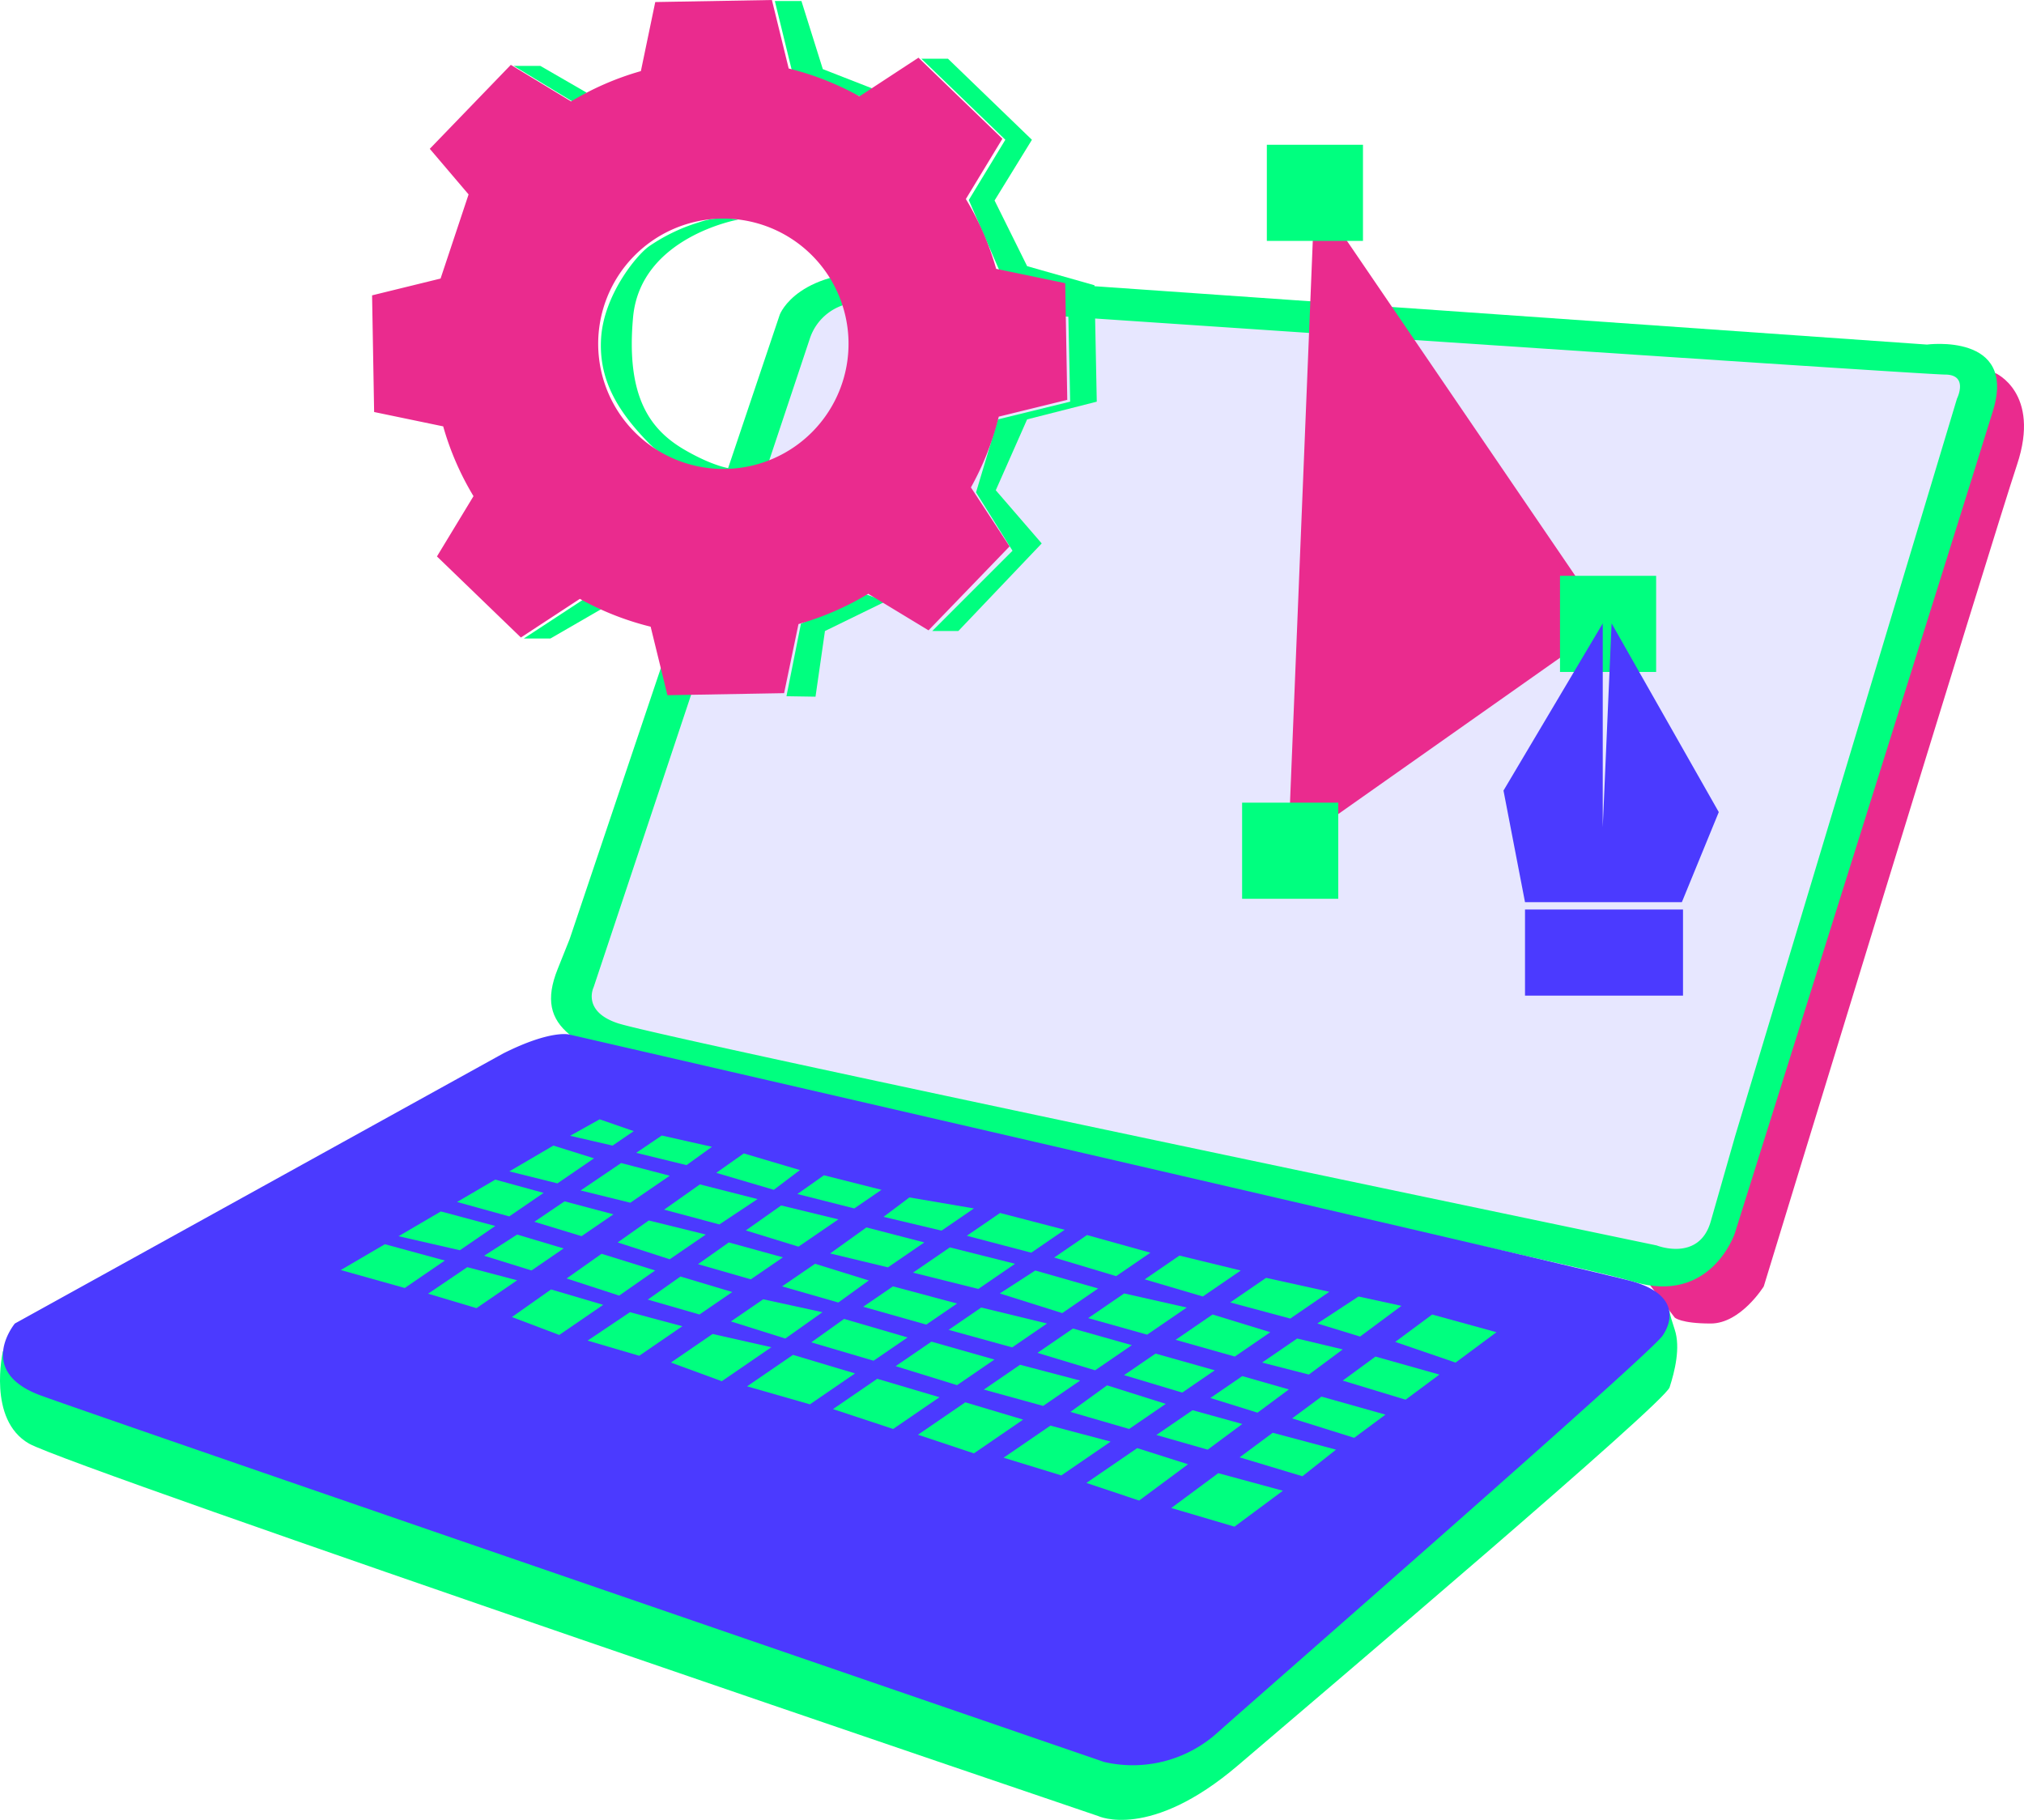 <svg xmlns="http://www.w3.org/2000/svg" width="440.795" height="396.333" data-name="Group 1215"><defs><clipPath id="a"><path fill="none" d="M0 0h440.795v396.333H0z" data-name="Rectangle 247"/></clipPath></defs><g clip-path="url(#a)" data-name="Group 358"><path fill="#00ff7f" d="m67.81 268.62 53.629-28.776s7.848-5.231 15.7-2.615 197.507 45.779 197.507 45.779 13.081 1.309 6.539 6.541-63.32 49.022-63.32 49.022-1.616 5.858-18.2 0-197.088-60.795-197.088-60.795-2.615-3.739 0-5.794a34.721 34.721 0 0 1 5.233-3.362" data-name="Path 10050"/><path fill="#ea2b8e" d="M434.507 81.222s10.006 4.275 4.773 19.971-55.158 178.959-55.158 178.959-5.009 8.085-11.55 8.085-7.848-1.3-7.848-1.3l-5.332-6.996" data-name="Path 10051"/><path fill="#00ff7f" d="m124.054 204.528 45.777-136.033s3.924-10.463 24.852-9.155c18.323 1.145 224.977 15.7 224.977 15.7s19.62-2.617 14.387 14.387-56.244 179.2-56.244 179.2-5.233 15.7-22.235 10.463-224.977-48.4-231.516-53.77c-4.21-3.461-5.233-7.705-2.615-14.246Z" data-name="Path 10052"/><path fill="#e7e7ff" d="m377.802 247.69 48.4-160.883s2.615-5.233-2.617-5.233-236.747-15.7-236.747-15.7a11.439 11.439 0 0 0-10.463 7.848l-47.088 141.263s-2.617 5.233 5.231 7.848c10 3.335 226.284 48.4 226.284 48.4s9.232 3.661 11.772-5.233l5.233-18.311" data-name="Path 10053"/><path fill="#00ff7f" d="M.643 294.251s-3.467 14.916 5.69 20.147 232.825 81.1 232.825 81.1 11.251 5.366 30.477-11.052 92.869-78.885 93.978-82.313 2.42-8.659 1.112-12.583-1.112-4.073-1.112-4.073" data-name="Path 10054"/><path fill="#4b3aff" d="M109.666 229.379 3.235 288.239s-8.672 10.465 5.715 15.7 231.516 79.786 231.516 79.786a27.55 27.55 0 0 0 24.851-6.539c11.772-10.465 94.177-82.4 96.791-86.327s2.619-9.157-6.539-11.774-231.516-53.77-231.516-53.77-3.922-1.166-14.385 4.067" data-name="Path 10055"/><path fill="#00ff7f" d="m88.15 280.502-13.936-3.909 9.606-5.624 13.054 3.555Z" data-name="Path 10056"/><path fill="#00ff7f" d="m100.15 272.28-13.351-3.053 9.216-5.395 11.847 3.164Z" data-name="Path 10057"/><path fill="#00ff7f" d="m110.906 264.911-11.367-3.142 8.323-4.87 10.521 2.889Z" data-name="Path 10058"/><path fill="#00ff7f" d="m121.403 257.718-10.481-2.611 9.595-5.617 8.85 2.772Z" data-name="Path 10059"/><path fill="#00ff7f" d="m124.166 247.354 9.245 2.135 4.6-3.15-7.418-2.573Z" data-name="Path 10060"/><path fill="#00ff7f" d="m93.236 281.74 10.535 3.149 8.85-6.064-10.855-2.859Z" data-name="Path 10061"/><path fill="#00ff7f" d="m105.444 273.478 10.305 3.206 7-4.794-10.128-3.025Z" data-name="Path 10062"/><path fill="#00ff7f" d="m116.376 266.08 10.276 3.133 6.939-4.754-10.641-2.829Z" data-name="Path 10063"/><path fill="#00ff7f" d="m126.45 259.261 10.827 2.67 8.579-5.877-10.585-2.764Z" data-name="Path 10064"/><path fill="#00ff7f" d="m138.559 251.065 10.955 2.679 5.532-3.988-10.919-2.459Z" data-name="Path 10065"/><path fill="#00ff7f" d="m111.49 286.829 10.305 3.9 9.57-6.559-11.359-3.351Z" data-name="Path 10066"/><path fill="#00ff7f" d="m123.397 278.429 11.444 3.727 7.842-5.472-11.668-3.631Z" data-name="Path 10067"/><path fill="#00ff7f" d="m134.517 270.58 11.338 3.665 7.858-5.385-12.42-3.061Z" data-name="Path 10068"/><path fill="#00ff7f" d="m156.67 266.657-12.034-3.216 7.786-5.5 12.554 3.2Z" data-name="Path 10069"/><path fill="#00ff7f" d="m155.991 255.427 12.534 3.692 5.682-4.3-12.222-3.623Z" data-name="Path 10070"/><path fill="#00ff7f" d="m127.973 291.96 11.239 3.3 9.386-6.431-11.413-3.053Z" data-name="Path 10071"/><path fill="#00ff7f" d="m141.08 283.028 11.255 3.245 7.14-4.891-11.28-3.378Z" data-name="Path 10072"/><path fill="#00ff7f" d="m152.018 275.308 11.5 3.306 6.985-4.787-11.785-3.247Z" data-name="Path 10073"/><path fill="#00ff7f" d="m162.425 267.965 11.473 3.536 8.678-5.945-12.446-3.028Z" data-name="Path 10074"/><path fill="#00ff7f" d="m173.662 260.035 12.39 3.138 5.918-4.053-12.527-3.165Z" data-name="Path 10075"/><path fill="#00ff7f" d="m146.112 296.74 11.082 4.063 10.787-7.4-12.791-2.886Z" data-name="Path 10076"/><path fill="#00ff7f" d="m159.186 287.782 11.841 3.725 8.089-5.731-12.904-2.814Z" data-name="Path 10077"/><path fill="#00ff7f" d="m170.325 280.15 12.251 3.513 6.63-4.8-11.7-3.634Z" data-name="Path 10078"/><path fill="#00ff7f" d="m180.792 272.978 12.585 3.028 7.919-5.426-12.6-3.272Z" data-name="Path 10079"/><path fill="#00ff7f" d="m192.425 265.009 12.629 3 7.051-4.831-14.055-2.4Z" data-name="Path 10080"/><path fill="#00ff7f" d="m162.699 301.919 13.689 3.918 9.821-6.728-13.504-4.043Z" data-name="Path 10081"/><path fill="#00ff7f" d="m183.83 287.237 13.814 4.036-7.394 5.067-13.565-4Z" data-name="Path 10082"/><path fill="#00ff7f" d="m187.996 284.586 13.731 3.889 6.705-4.594-13.963-3.731Z" data-name="Path 10083"/><path fill="#00ff7f" d="m198.841 277.156 14.223 3.553 7.993-5.478-14.192-3.573Z" data-name="Path 10084"/><path fill="#00ff7f" d="m210.557 269.128 14.032 3.685 7.28-4.989-14.071-3.658Z" data-name="Path 10085"/><path fill="#00ff7f" d="m181.414 306.875 13.1 4.325 10.081-6.908-13.548-4.017Z" data-name="Path 10086"/><path fill="#00ff7f" d="m195.062 297.524 13.37 4.136 8.136-5.574-13.714-3.9Z" data-name="Path 10087"/><path fill="#00ff7f" d="m206.598 289.619 13.837 3.818 7.585-5.2-14.325-3.482Z" data-name="Path 10088"/><path fill="#00ff7f" d="m217.746 281.689 13.59 4.279 7.821-5.36-13.694-3.914Z" data-name="Path 10089"/><path fill="#00ff7f" d="m229.582 273.872 13.5 4.047 7.454-5.103-13.8-3.845Z" data-name="Path 10090"/><path fill="#00ff7f" d="m199.918 312.461 12.177 4.057 10.73-7.352-12.6-3.766Z" data-name="Path 10091"/><path fill="#00ff7f" d="m214.27 302.626 12.909 3.557 8.054-5.52-13.081-3.44Z" data-name="Path 10092"/><path fill="#00ff7f" d="m225.94 294.63 12.563 3.795 7.985-5.472-12.816-3.623Z" data-name="Path 10093"/><path fill="#00ff7f" d="m236.991 287.059 12.837 3.605 8.622-5.906-13.623-3.069Z" data-name="Path 10094"/><path fill="#00ff7f" d="m249.304 278.622 12.654 3.731 8.259-5.659-13.357-3.25Z" data-name="Path 10095"/><path fill="#00ff7f" d="m218.567 317.461 12.577 3.856 10.732-7.354-13.111-3.49Z" data-name="Path 10096"/><path fill="#00ff7f" d="m233.124 307.487 12.787 3.714 7.971-5.462-12.778-4.034Z" data-name="Path 10097"/><path fill="#00ff7f" d="m244.809 299.48 12.66 3.8 7.087-4.856-12.9-3.634Z" data-name="Path 10098"/><path fill="#00ff7f" d="m256.035 291.789 12.888 3.644 7.728-5.3-12.571-3.86Z" data-name="Path 10099"/><path fill="#00ff7f" d="m267.919 283.647 13.079 3.513 8.506-5.829-13.768-3.04Z" data-name="Path 10100"/><path fill="#00ff7f" d="m236.604 322.955 11.48 3.837 10.647-7.9-11.064-3.517Z" data-name="Path 10101"/><path fill="#00ff7f" d="m251.839 312.516 11.181 3.191 7.529-5.59-10.832-3Z" data-name="Path 10102"/><path fill="#00ff7f" d="m263.603 304.455 10.266 3.2 6.819-5.063-10.139-2.9Z" data-name="Path 10103"/><path fill="#00ff7f" d="m274.862 296.74 10.187 2.613 7.377-5.476-9.929-2.37Z" data-name="Path 10104"/><path fill="#00ff7f" d="m286.9 288.229 9.3 2.849 9.014-6.69-9.353-2.034Z" data-name="Path 10105"/><path fill="#00ff7f" d="m255.093 328.414 13.76 4.065 10.542-7.825-14.078-3.824Z" data-name="Path 10106"/><path fill="#00ff7f" d="m269.97 317.379 13.675 4.121 7.317-5.794-13.783-3.673Z" data-name="Path 10107"/><path fill="#00ff7f" d="m281.41 308.898 13.515 4.233 6.806-5.051-13.93-3.922Z" data-name="Path 10108"/><path fill="#00ff7f" d="m292.427 300.669 13.687 4.158 7.365-5.468-13.92-3.922Z" data-name="Path 10109"/><path fill="#00ff7f" d="m303.858 292.244 13.142 4.5 8.91-6.613-14.007-3.851Z" data-name="Path 10110"/><path fill="#00ff7f" d="M111.887 14.351h5.792l10.073 5.819-2.733 2.141Z" data-name="Path 10111"/><path fill="#00ff7f" d="m168.748.224 3.656 14.918 15.416 6.066 2.752-1.71-11.376-4.443L174.54.224Z" data-name="Path 10112"/><path fill="#00ff7f" d="m200.663 12.789 18.282 17.651-7.96 13.123 6.6 15.2 14.941 3.36.54 25.352-15.733 3.86-4.767 15.893 7.946 12.714-17.481 17.481h5.68l18.157-19.072-10.006-11.581 6.827-15.435 15.169-3.86-.5-25.352-14.665-4.16-7.093-14.3 8.136-13.221-18.281-17.653Z" data-name="Path 10113"/><path fill="#00ff7f" d="m192.817 131.005-4.086-1.525-14.3 6.356-3.152 15.789 6.327.1 2.056-14.3Z" data-name="Path 10114"/><path fill="#00ff7f" d="M119.875 139.056h-5.8l12.841-8.417 3.993 2.038Z" data-name="Path 10115"/><path fill="#00ff7f" d="M160.733 47.832s-21.266 3.771-22.859 21.257 3.787 24.614 11.43 28.993 11.428 4.144 11.428 4.144-12.689 1.148-19.363-5.665-11.063-13.745-10.455-22.992 7.6-17.914 10.456-19.938a39.269 39.269 0 0 1 10.809-5.2 16.354 16.354 0 0 1 8.554-.6" data-name="Path 10116"/><path fill="#ea2b8e" d="m102.05 42.341-8.45-9.934 17.65-18.282 13.13 7.962a62.227 62.227 0 0 1 15.192-6.6L142.703.444 168.109 0l3.658 14.916a62.256 62.256 0 0 1 15.416 6.066l12.841-8.417 18.282 17.651-7.956 13.127a62.211 62.211 0 0 1 6.6 15.2l15.038 3.129.446 25.408-14.918 3.658a62.311 62.311 0 0 1-6.064 15.414l8.415 12.843-17.649 18.282-13.129-7.96a62.234 62.234 0 0 1-15.194 6.6l-3.131 15.04-25.406.446-3.658-14.92a62.326 62.326 0 0 1-15.416-6.064l-12.841 8.417-18.283-17.654 7.96-13.127a62.253 62.253 0 0 1-6.6-15.2L81.479 89.73l-.446-25.408 14.917-3.658Zm35.874 13.592a27.261 27.261 0 1 0 38.547-.677 27.26 27.26 0 0 0-38.547.677" data-name="Path 10117"/><path fill="#ea2b8e" d="m280.53 184.982 5.79-142.83 63.893 93.72" data-name="Path 10118"/><path fill="#00ff7f" d="M275.898 31.527h20.936v20.936h-20.936z" data-name="Rectangle 243"/><path fill="#00ff7f" d="M270.513 174.805h20.936v20.936h-20.936z" data-name="Rectangle 244"/><path fill="#00ff7f" d="M339.745 125.403h20.936v20.936h-20.936z" data-name="Rectangle 245"/><path fill="#4b3aff" d="M332.123 198.075h34.409v18.755h-34.409z" data-name="Rectangle 246"/><path fill="#4b3aff" d="M332.124 196.476h34.158l8.041-19.616-23.341-41.1-1.93 44.393v-44.389l-21.616 36.408Z" data-name="Path 10119"/></g></svg>